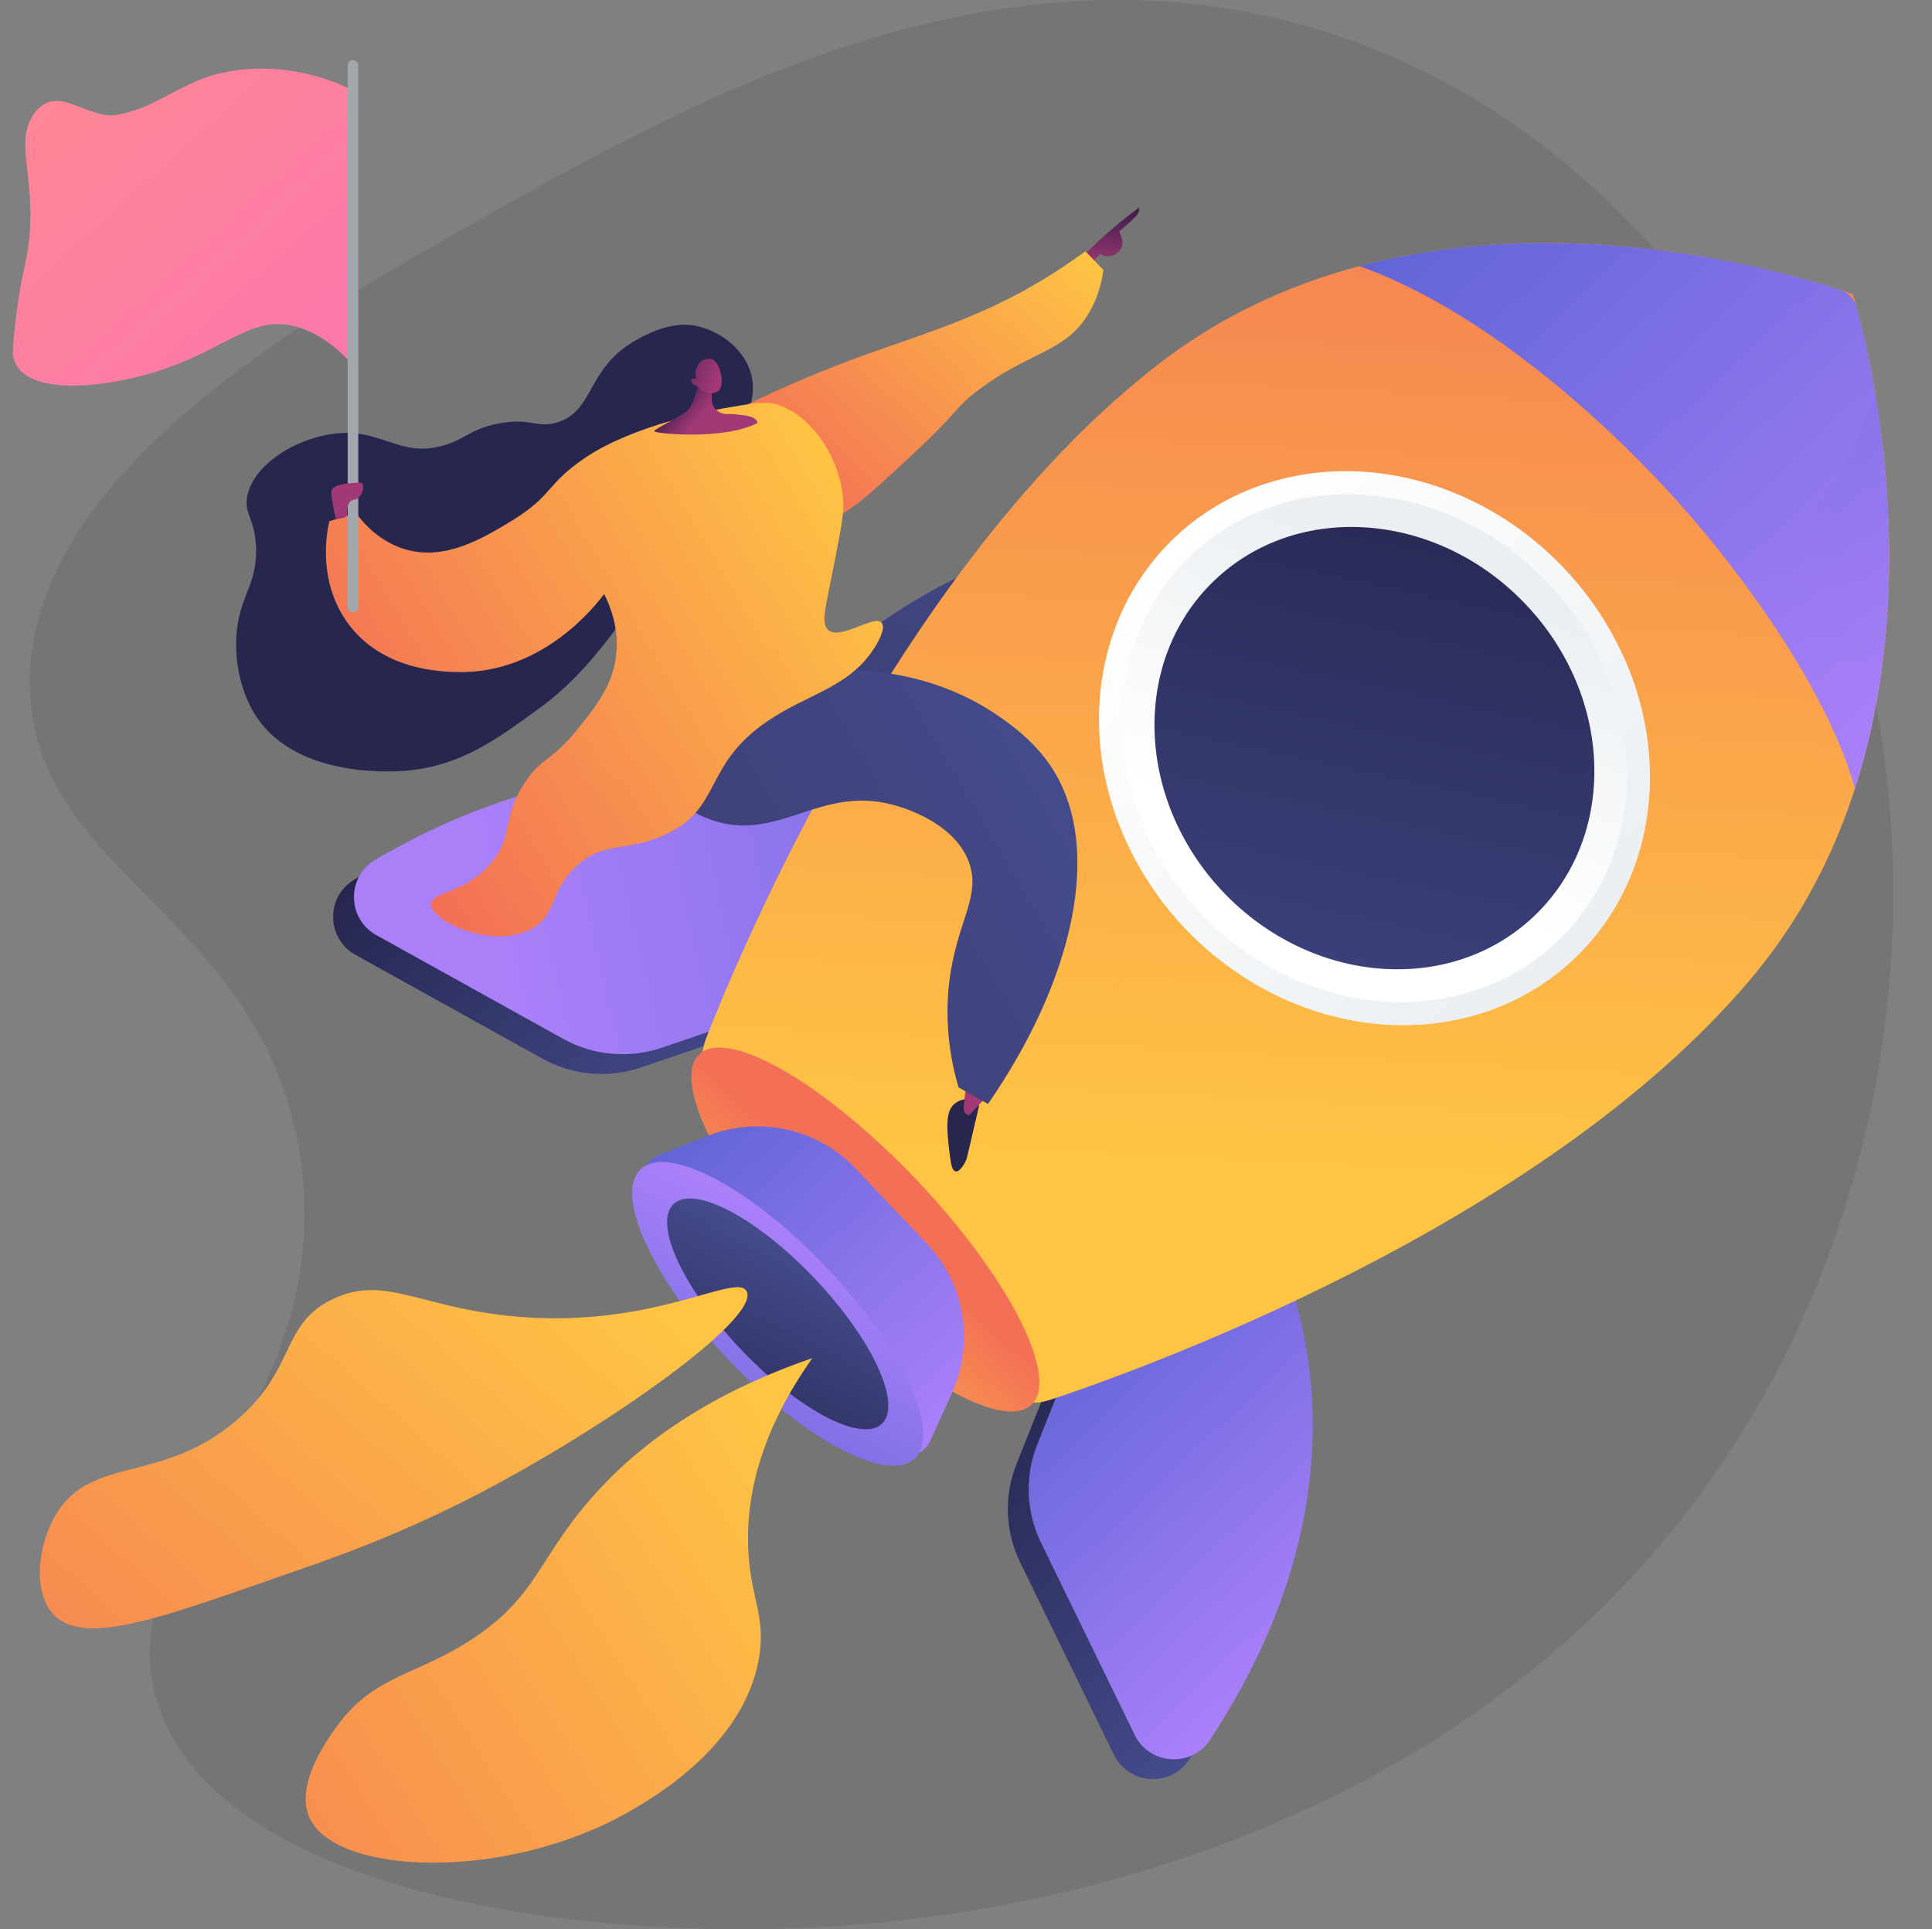 <?xml version="1.0" encoding="UTF-8"?>
<svg xmlns="http://www.w3.org/2000/svg" xmlns:xlink="http://www.w3.org/1999/xlink" viewBox="0 0 756.025 754.887">
  <rect x="0" y="0" width="756.025" height="754.887" fill="#808080" stroke="none"/>
  <defs>
    <style>.cls-1{fill:#a2a7ae;}.cls-2{fill:url(#linear-gradient-15);}.cls-3{fill:url(#linear-gradient-28);}.cls-4{fill:url(#linear-gradient-11);}.cls-4,.cls-5,.cls-6,.cls-7,.cls-8,.cls-9{mix-blend-mode:multiply;}.cls-4,.cls-6,.cls-10,.cls-7,.cls-8,.cls-9{opacity:.3;}.cls-11{fill:url(#linear-gradient-2);}.cls-5{fill:url(#linear-gradient-13);}.cls-12{fill:url(#linear-gradient-25);}.cls-13{fill:url(#linear-gradient-10);}.cls-14{fill:url(#linear-gradient-12);}.cls-15{fill:url(#linear-gradient-27);}.cls-16{fill:url(#linear-gradient-4);}.cls-17{fill:url(#linear-gradient-5);}.cls-18{fill:#26264f;}.cls-19{fill:url(#linear-gradient-22);}.cls-20{fill:url(#linear-gradient-24);}.cls-21{isolation:isolate;}.cls-22{fill:url(#linear-gradient-33);}.cls-23{fill:url(#linear-gradient-8);}.cls-24{fill:url(#linear-gradient-14);}.cls-25{fill:url(#linear-gradient-29);}.cls-26{fill:url(#linear-gradient-20);}.cls-27{fill:url(#linear-gradient-17);}.cls-28{fill:url(#linear-gradient-7);}.cls-29{fill:url(#linear-gradient-9);}.cls-30{fill:url(#linear-gradient-19);}.cls-6{fill:url(#linear-gradient-30);}.cls-31{fill:url(#linear-gradient-6);}.cls-10{mix-blend-mode:color-burn;}.cls-32{fill:url(#linear-gradient-21);}.cls-33{fill:url(#linear-gradient-32);}.cls-34{fill:url(#linear-gradient-16);}.cls-35{fill:url(#linear-gradient);}.cls-36{fill:url(#linear-gradient-23);}.cls-37{fill:url(#linear-gradient-31);}.cls-8{fill:url(#linear-gradient-3);}.cls-38{fill:#161616;opacity:.1;}.cls-39{fill:url(#linear-gradient-18);}.cls-9{fill:url(#linear-gradient-26);}</style>
    <linearGradient id="linear-gradient" x1="-453.222" y1="-59.085" x2="-451.398" y2="-35.375" gradientTransform="translate(65.757 642.016) rotate(149.493) scale(1 -1)" gradientUnits="userSpaceOnUse">
      <stop offset="0" stop-color="#311944"></stop>
      <stop offset="1" stop-color="#a03976"></stop>
    </linearGradient>
    <linearGradient id="linear-gradient-2" x1="-538.553" y1="-204.963" x2="-458.005" y2="-141.233" gradientTransform="translate(65.757 642.016) rotate(149.493) scale(1 -1)" gradientUnits="userSpaceOnUse">
      <stop offset="0" stop-color="#444b8c"></stop>
      <stop offset=".996" stop-color="#3e4177"></stop>
    </linearGradient>
    <linearGradient id="linear-gradient-3" x1="-537.938" y1="-205.74" x2="-457.391" y2="-142.01" xlink:href="#linear-gradient-2"></linearGradient>
    <linearGradient id="linear-gradient-4" x1="-3209.534" y1="-242.769" x2="-3049.806" y2="-242.769" gradientTransform="translate(-1870.046 -1519.332) rotate(-133.481) scale(1 -1)" gradientUnits="userSpaceOnUse">
      <stop offset="0" stop-color="#444b8c"></stop>
      <stop offset=".996" stop-color="#26264f"></stop>
    </linearGradient>
    <linearGradient id="linear-gradient-5" x1="-2893.715" y1="-242.777" x2="-2733.983" y2="-242.777" xlink:href="#linear-gradient-4"></linearGradient>
    <linearGradient id="linear-gradient-6" x1="-3209.534" y1="-254.006" x2="-3049.806" y2="-254.006" gradientTransform="translate(-1870.046 -1519.332) rotate(-133.481) scale(1 -1)" gradientUnits="userSpaceOnUse">
      <stop offset="0" stop-color="#aa80f9"></stop>
      <stop offset=".996" stop-color="#6165d7"></stop>
    </linearGradient>
    <linearGradient id="linear-gradient-7" x1="872.705" y1="826.941" x2="1152.722" y2="684.075" gradientTransform="translate(-444.259 -649.587) rotate(14.418)" xlink:href="#linear-gradient-6"></linearGradient>
    <linearGradient id="linear-gradient-8" x1="-3064.931" y1="-359.703" x2="-2723.627" y2="-718.915" gradientTransform="translate(-1870.046 -1519.332) rotate(-133.481) scale(1 -1)" gradientUnits="userSpaceOnUse">
      <stop offset="0" stop-color="#ffc444"></stop>
      <stop offset=".996" stop-color="#f36f56"></stop>
    </linearGradient>
    <linearGradient id="linear-gradient-9" x1="-3092.617" y1="-386.008" x2="-2751.314" y2="-745.22" xlink:href="#linear-gradient-8"></linearGradient>
    <linearGradient id="linear-gradient-10" x1="-3112.639" y1="-691.468" x2="-2830.901" y2="-691.468" xlink:href="#linear-gradient-6"></linearGradient>
    <linearGradient id="linear-gradient-11" x1="-3074.331" y1="-639.341" x2="-2946.457" y2="-773.924" xlink:href="#linear-gradient-6"></linearGradient>
    <linearGradient id="linear-gradient-12" x1="-3085.346" y1="-500.28" x2="-2858.187" y2="-500.28" gradientTransform="translate(37.472 -2678.98) rotate(-90.002) scale(1 -1)" gradientUnits="userSpaceOnUse">
      <stop offset=".004" stop-color="#ebeff2"></stop>
      <stop offset="1" stop-color="#fff"></stop>
    </linearGradient>
    <linearGradient id="linear-gradient-13" x1="-3085.346" y1="-496.557" x2="-2858.184" y2="-496.557" gradientTransform="translate(-1870.046 -1519.332) rotate(-133.481) scale(1 -1)" xlink:href="#linear-gradient-12"></linearGradient>
    <linearGradient id="linear-gradient-14" x1="-2936.465" y1="-572.882" x2="-2992.296" y2="-458.059" gradientTransform="translate(37.474 -2678.98) rotate(-90.002) scale(1 -1)" xlink:href="#linear-gradient-12"></linearGradient>
    <linearGradient id="linear-gradient-15" x1="-3070.705" y1="-355.899" x2="-2901.571" y2="-602.716" gradientTransform="translate(37.462 -2678.978) rotate(-90.002) scale(1 -1)" xlink:href="#linear-gradient-4"></linearGradient>
    <linearGradient id="linear-gradient-16" x1="-2977.894" y1="-141.163" x2="-2970.871" y2="-232.817" gradientTransform="translate(112.446 -2490.225) rotate(-90.001) scale(1 -1)" xlink:href="#linear-gradient-8"></linearGradient>
    <linearGradient id="linear-gradient-17" x1="-3049.609" y1="-206.45" x2="-2893.908" y2="-206.45" xlink:href="#linear-gradient-6"></linearGradient>
    <linearGradient id="linear-gradient-18" x1="-2961.409" y1="-209.59" x2="-2999.686" y2="-94.406" gradientTransform="translate(125.746 -2457.576) rotate(-90.001) scale(1 -1)" xlink:href="#linear-gradient-6"></linearGradient>
    <linearGradient id="linear-gradient-19" x1="-2963.887" y1="-202.133" x2="-2992.978" y2="-114.593" gradientTransform="translate(125.746 -2457.576) rotate(-90.001) scale(1 -1)" xlink:href="#linear-gradient-4"></linearGradient>
    <linearGradient id="linear-gradient-20" x1="-3081.22" y1="-363.106" x2="-2912.089" y2="-609.919" xlink:href="#linear-gradient-4"></linearGradient>
    <linearGradient id="linear-gradient-21" x1="707.842" y1="1032.93" x2="506.941" y2="1345.673" gradientTransform="translate(-319.414 -649.977) rotate(8.893)" xlink:href="#linear-gradient-8"></linearGradient>
    <linearGradient id="linear-gradient-22" x1="1883.916" y1="1083.71" x2="1683.015" y2="1396.453" gradientTransform="translate(-921.157 -1191.421) rotate(25.207)" xlink:href="#linear-gradient-8"></linearGradient>
    <linearGradient id="linear-gradient-23" x1="731.491" y1="-512.3" x2="754.41" y2="-493.914" gradientTransform="translate(1317.539 -62.914) rotate(135.976) scale(1 -1)" xlink:href="#linear-gradient"></linearGradient>
    <linearGradient id="linear-gradient-24" x1="753.997" y1="-521.143" x2="908.48" y2="-521.143" gradientTransform="translate(1317.539 -62.914) rotate(135.976) scale(1 -1)" xlink:href="#linear-gradient-8"></linearGradient>
    <linearGradient id="linear-gradient-25" x1="-368.398" y1="-70.876" x2="-376.458" y2="-33.597" xlink:href="#linear-gradient"></linearGradient>
    <linearGradient id="linear-gradient-26" x1="753.997" y1="-504.472" x2="908.446" y2="-504.472" gradientTransform="translate(1317.539 -62.914) rotate(135.976) scale(1 -1)" xlink:href="#linear-gradient-8"></linearGradient>
    <linearGradient id="linear-gradient-27" x1="-471.471" y1="-113.165" x2="-334.793" y2="-113.165" xlink:href="#linear-gradient-2"></linearGradient>
    <linearGradient id="linear-gradient-28" x1="-459.047" y1="-256.614" x2="-234.521" y2="-256.614" gradientTransform="translate(65.757 642.016) rotate(149.493) scale(1 -1)" xlink:href="#linear-gradient-8"></linearGradient>
    <linearGradient id="linear-gradient-29" x1="-416.067" y1="-320.796" x2="-421.357" y2="-306.69" xlink:href="#linear-gradient"></linearGradient>
    <linearGradient id="linear-gradient-30" x1="-459.047" y1="-215.579" x2="-234.522" y2="-215.579" gradientTransform="translate(65.757 642.016) rotate(149.493) scale(1 -1)" xlink:href="#linear-gradient-8"></linearGradient>
    <linearGradient id="linear-gradient-31" x1="-417.868" y1="-338.649" x2="-435.752" y2="-316.483" xlink:href="#linear-gradient"></linearGradient>
    <linearGradient id="linear-gradient-32" x1="2509.104" y1="-48.411" x2="2262.267" y2="225.01" gradientTransform="translate(2457.083) rotate(-180) scale(1 -1)" gradientUnits="userSpaceOnUse">
      <stop offset="0" stop-color="#ff9085"></stop>
      <stop offset="1" stop-color="#fb6fbb"></stop>
    </linearGradient>
    <linearGradient id="linear-gradient-33" x1="131.652" y1="214.06" x2="134.015" y2="201.55" gradientTransform="matrix(1,0,0,1,0,0)" xlink:href="#linear-gradient"></linearGradient>
  </defs>
  <g class="cls-21">
    <g id="Layer_3">
      <path class="cls-38" d="M671.788,128c-16.14-22.191-60.456-81.489-140.405-111.23-132.236-49.192-257.913,21.174-337.338,65.644C120.457,123.615,12.161,184.25,11.7,266.582c-.425,75.91,91.267,90.349,105.76,185.992,15.486,102.19-79.344,150.679-54.703,216.99,28.707,77.255,187.879,93.419,288.105,82.055,38.497-4.365,249.37-28.273,346.455-218.814,66.574-130.659,55.831-292.939-25.528-404.805Z"></path>
      <path class="cls-18" d="M429.705,375.359s-5.576.83-6.145,3.539c-.569,2.709-1.152,5.569,1.088,12.958,2.24,7.389,1.988,10.542,4.686,11.02,2.697.479,7.957-19.196.372-27.517Z"></path>
      <path class="cls-35" d="M429.294,367.546c-.048.538-2.042,6.603-3.189,10.054-.467,1.408.054,2.948,1.275,3.79h0c1.787,1.232,4.22.85,5.545-.869,2.23-2.894,5.452-7.234,7.105-10.205l-10.736-2.77Z"></path>
      <path class="cls-11" d="M303.628,289.981c-4.753-9.456,21.52-31.345,25.015-34.257,6.88-5.732,73.235-59.818,111.861-33.406,32.516,22.233,21.392,85.106,19.213,97.421-4.572,25.835-15.041,45.387-22.833,57.425-4.238-2.358-8.477-4.716-12.715-7.075-2.741-13.719-4.409-25.273-5.454-33.752-1.545-12.541-2.939-23.846-3.278-38.785-.537-23.658,2.206-28.341-1.581-31.262-8.372-6.456-25.755,13.359-62.111,23.169-15.238,4.112-43.779,9.156-48.118.522Z"></path>
      <path class="cls-8" d="M328.643,255.724c2.061-1.717,9.486-7.782,19.879-14.715,3.183,4.42,6.476,6.496,9.26,7.448,12.792,4.378,21.815-10.905,44.299-11.348,5.75-.114,21.52-.425,29.474,9.342,9.504,11.67-2.659,24.825,5.362,50.944,4.16,13.55,8.462,13.356,9.021,23.448.884,15.933-9.52,22.097-8.889,36.055.167,3.689,1.187,8.224,4.024,13.378-1.442,2.485-2.861,4.835-4.189,6.888-4.238-2.358-8.477-4.716-12.715-7.075-2.741-13.719-4.409-25.273-5.454-33.752-1.545-12.541-2.939-23.846-3.278-38.785-.537-23.658,2.206-28.341-1.581-31.262-8.372-6.456-25.755,13.359-62.111,23.169-15.238,4.112-43.779,9.156-48.118.522-4.753-9.456,21.52-31.345,25.015-34.257Z"></path>
      <path class="cls-16" d="M484.297,482.202s58.675,88.585-18.98,206.347c-7.234,10.97-23.68,9.861-29.438-1.95l-36.682-75.239c-5.881-12.062-6.396-26.047-1.419-38.51l25.555-63.984,60.963-26.664Z"></path>
      <path class="cls-17" d="M345.793,336.142s-85.346-63.293-207.064,8.003c-11.338,6.641-11.104,23.123.385,29.5l73.186,40.623c11.733,6.513,25.671,7.769,38.38,3.46l65.25-22.124,29.862-59.462Z"></path>
      <path class="cls-31" d="M492.451,474.47s58.675,88.585-18.98,206.347c-7.234,10.97-23.68,9.861-29.438-1.95l-36.682-75.239c-5.881-12.063-6.396-26.047-1.419-38.51l25.555-63.984,60.963-26.664Z"></path>
      <path class="cls-28" d="M353.946,328.41s-85.346-63.293-207.064,8.003c-11.338,6.641-11.104,23.123.385,29.5l73.187,40.623c11.733,6.513,25.671,7.769,38.38,3.46l65.25-22.124,29.862-59.462Z"></path>
      <path class="cls-23" d="M455.268,141.034c112.295-85.048,269.712-26.031,269.771-25.82.207.07,50.78,160.406-40.1,268.021-82.434,97.613-242.776,154.158-273.48,164.325-3.303,1.093-8.607,2.48-10.022-.699-27.515-61.808-70.145-104.478-124.789-131.526-3.024-1.497-1.278-6.621-.05-9.764,11.61-29.713,76.635-187.259,178.67-264.537Z"></path>
      <g class="cls-7">
        <path class="cls-29" d="M497.064,299.908c62.773-47.14,111.045-17.226,170.931-57.559,21.867-14.727,47.105-40.049,66.022-87.333,8.984,54.46,13.679,153.907-49.077,228.219-82.433,97.613-242.776,154.158-273.479,164.325-3.303,1.094-8.607,2.48-10.023-.699-13.9-31.224-31.663-57.558-52.879-79.467,22.402-9.308,39.188-20.901,52.021-32.439,51.754-46.531,39.289-92.096,96.484-135.047Z"></path>
      </g>
      <path class="cls-13" d="M648.598,187.702c-33.515-35.343-76.177-69.106-116.592-83.573,83.395-22.116,167.513,2.425,188.214,9.366,3.066,1.028,5.417,3.507,6.28,6.623,5.832,21.041,25.87,106.344-.636,188.445-9.971-36.626-43.752-85.518-77.267-120.861Z"></path>
      <path class="cls-4" d="M734.015,155.019c.042.254.084.509.126.765.071.434.141.87.212,1.31.07.438.139.881.208,1.325.066.422.131.844.197,1.27.072.471.143.946.214,1.422.061.408.121.817.182,1.23.073.503.146,1.011.218,1.521.056.397.113.794.168,1.194.074.535.148,1.074.221,1.615.052.384.103.768.154,1.155.075.567.148,1.138.221,1.711.047.37.094.742.141,1.115.074.596.147,1.196.219,1.8.044.363.087.728.13,1.093.072.62.144,1.244.214,1.871.04.354.079.71.118,1.066.071.649.141,1.302.21,1.959.036.343.071.686.106,1.031.069.675.136,1.355.202,2.037.032.334.065.669.096,1.005.066.702.13,1.408.193,2.117.029.323.057.646.085.97.062.727.123,1.457.182,2.192.025.316.05.632.075.949.058.75.115,1.503.17,2.26.022.308.044.617.065.926.054.771.105,1.545.155,2.324.019.302.038.604.056.907.048.794.095,1.591.139,2.392.016.292.031.584.047.877.043.817.084,1.637.122,2.461.013.283.025.567.038.851.037.838.071,1.679.102,2.524.01.275.02.552.029.828.03.861.057,1.725.081,2.594.007.262.014.524.02.787.023.885.043,1.773.059,2.666.005.252.008.506.012.759.015.905.027,1.813.035,2.725.002.246.003.493.005.74.006.921.01,1.846.009,2.774-0.0.241-.002.483-.002.725-.003.94-.009,1.883-.019,2.829-.003.23-.006.461-.009.691-.013.96-.029,1.922-.049,2.889-.005.222-.011.446-.016.669-.023.979-.049,1.96-.08,2.944-.007.21-.015.422-.022.632-.034.998-.071,1.999-.114,3.004-.009.202-.019.405-.028.608-.045,1.016-.094,2.035-.149,3.058-.01.19-.021.381-.032.571-.057,1.036-.119,2.074-.186,3.116-.012.18-.025.361-.037.541-.07,1.054-.144,2.11-.225,3.17-.013.168-.027.337-.04.506-.084,1.071-.171,2.145-.266,3.222-.014.161-.03.323-.044.484-.097,1.088-.199,2.177-.309,3.27-.015.145-.03.291-.045.436-.113,1.109-.23,2.221-.355,3.335-.015.131-.031.262-.045.392-.129,1.129-.262,2.259-.404,3.392-.015.117-.031.235-.045.353-.145,1.148-.296,2.299-.455,3.451-.014.098-.028.195-.042.293-.163,1.173-.332,2.347-.51,3.523-.012.078-.025.156-.036.234-.182,1.196-.371,2.394-.569,3.593-.009.057-.019.114-.029.171-.202,1.221-.412,2.444-.631,3.669-.005.029-.011.058-.016.087-2.054,11.461-4.857,23.045-8.577,34.566-6.373-23.408-22.477-51.824-42.016-78.513,17.529-15.555,35.696-38.863,50.166-75.03Z"></path>
      <ellipse class="cls-14" cx="537.83" cy="292.739" rx="102.287" ry="113.578" transform="translate(-53.864 450.394) rotate(-43.479)"></ellipse>
      <path class="cls-5" d="M497.064,299.908c51.225-38.467,92.794-25.63,138.897-41.52,17.626,40.642,11.168,87.23-19.978,116.766-40.992,38.871-109.212,33.484-152.374-12.033-3.53-3.723-6.778-7.601-9.754-11.602,9.076-17.539,20.791-34.776,43.209-51.611Z"></path>
      <ellipse class="cls-24" cx="537.83" cy="292.739" rx="93.758" ry="104.108" transform="translate(-53.864 450.394) rotate(-43.479)"></ellipse>
      <ellipse class="cls-2" cx="537.83" cy="292.739" rx="81.673" ry="90.689" transform="translate(-53.865 450.391) rotate(-43.479)"></ellipse>
      <ellipse class="cls-34" cx="338.628" cy="481.119" rx="27.909" ry="94.46" transform="translate(-238.142 365.013) rotate(-43.479)"></ellipse>
      <path class="cls-27" d="M334.852,457.281l27.896,29.418c14.842,15.652,18.714,38.739,9.789,58.377l-8.469,18.634c-3.117,6.858-12.186,8.379-17.37,2.913l-92.509-97.555c-5.184-5.466-3.184-14.442,3.83-17.191l19.057-7.468c20.083-7.87,42.933-2.779,57.775,12.873Z"></path>
      <ellipse class="cls-39" cx="304.337" cy="514.12" rx="26.337" ry="77.956" transform="translate(-270.258 350.473) rotate(-43.479)"></ellipse>
      <ellipse class="cls-30" cx="304.337" cy="514.12" rx="20.016" ry="59.247" transform="translate(-270.258 350.473) rotate(-43.479)"></ellipse>
      <g class="cls-10">
        <path class="cls-26" d="M497.064,299.908c43.567-32.716,80.149-28.322,118.475-36.051,14.869,32.789,9.935,70.752-15.307,94.688-32.731,31.037-87.202,26.736-121.666-9.608-5.037-5.312-9.363-11.017-12.984-16.979,7.622-10.824,17.454-21.516,31.482-32.05Z"></path>
      </g>
      <path class="cls-32" d="M292.193,505.328c5.188,10.479-52.933,52.004-104.603,79.019-9.007,4.709-32.897,16.852-66.288,28.412-54.993,19.038-87.882,32.436-100.434,18.877-8.204-8.861-5.965-26.995.807-38.657,13.792-23.751,41.363-12.002,70.798-37.14,23.799-20.325,17.061-37.644,37.835-47.538,19.881-9.469,33.283,2.951,69.191,6.632,55.718,5.713,88.79-17.492,92.695-9.606Z"></path>
      <path class="cls-19" d="M317.873,531.436c-47.514,16.346-73.746,39.423-88.971,57.695-18.071,21.687-19.637,35.404-42.339,51.033-22.376,15.404-39.139,14.666-53.857,34.165-3.282,4.348-17.674,23.416-11.636,36.873,10.222,22.781,76.985,25.006,124.569-2.019,9.35-5.311,45.543-25.866,51.38-60.512,2.855-16.946-3.807-23.878-4.292-44.371-.505-21.306,5.941-45.69,25.146-72.863Z"></path>
      <path class="cls-18" d="M287.941,171.187c3.219-5.431,8.812-15.176,5.839-25.3-2.861-9.742-12.803-17.163-22.891-18.62-2.47-.357-10.368-1.139-23.045,6.425-18.15,10.831-15.409,26.937-29.522,31.517-8.271,2.685-10.613-2.169-24.12.695-10.269,2.178-11.716,5.577-19.763,8.136-18.339,5.832-25.087-7.288-45.14-4.136-14.381,2.261-30.068,12.021-32.515,24.165-1.435,7.123,2.982,8.625,3.41,20.096.497,13.341-5.234,17.854-7.18,30.069-1.92,12.049.713,26.138,7.228,36.084,16.222,24.765,55.05,21.609,59.27,21.207,20.591-1.959,34.17-11.649,52.06-24.768,24.407-17.9,41.727-47.122,76.368-105.568Z"></path>
      <path class="cls-36" d="M421.294,102.574l7.908-7.637c2.05-1.922,4.232-3.875,6.551-5.84,3.383-2.868,6.702-5.459,9.902-7.799,0,0,.666,1.361-1.142,3.333-1.808,1.972-5.388,4.929-6.266,5.681-.879.751,2.26,3.592.405,6.981-1.855,3.388-6.341,3.618-7.953,2.059l-5.813,5.64-3.592-2.418Z"></path>
      <path class="cls-20" d="M424.728,98.346c2.345,2.427,4.691,4.854,7.036,7.28-.532,4.123-1.873,10.579-5.85,17.143-9.313,15.373-22.857,14.453-43.511,30.179-9.259,7.05-5.655,6.564-25.982,25.493-16.891,15.73-25.472,23.61-32.157,24.354-21.318,2.372-40.651-32.254-43.994-38.4,21.234-11.042,39.334-18.487,52.276-23.336,29.185-10.935,53.36-16.617,83.629-36.743,3.649-2.427,6.593-4.535,8.553-5.97Z"></path>
      <path class="cls-18" d="M379.183,429.939c-.095.029-.311.045-.615.074-1.361.127-4.481.503-6.373,3.432-2.314,3.583-1.517,11.364-.217,20.651,1.3,9.287,5.834.845,6.257-.59.423-1.435,4.907-20.929,4.907-20.929l-3.958-2.638Z"></path>
      <path class="cls-12" d="M386.743,428.375l-7.489,7.998s-2.558-.202-2.144-3.639l1.038-8.632,8.595,4.272Z"></path>
      <path class="cls-9" d="M337.3,169.529c1.755-3.263,5.9-12.85,15.612-17.19,7.728-3.453,11.237-.124,19.293-3.233,9.92-3.828,9.094-10.61,20.297-20.316,12.918-11.191,20.395-7.7,27.359-16.633,2.3-2.951,4.453-7.168,5.321-13.341,2.194,2.271,4.388,4.54,6.582,6.811-.532,4.123-1.873,10.579-5.85,17.143-9.313,15.373-22.857,14.453-43.511,30.179-9.259,7.05-5.655,6.564-25.982,25.493-16.891,15.73-25.472,23.61-32.157,24.354-8.714.97-17.095-4.245-24.189-11.168,23.42-6.381,33.212-14.635,37.225-22.098Z"></path>
      <path class="cls-15" d="M293.143,266.349c13.186-3.243,59.73-12.975,98.609,14.537,4.429,3.134,13.018,9.315,19.46,18.939,20.864,31.169,9.129,83.385-24.59,132.151-3.851-2.162-7.702-4.322-11.553-6.484-2.829-9.815-5.71-24.496-3.554-41.757,2.902-23.238,12.678-33.107,7.563-46.589-5.889-15.523-25.996-21.274-29.776-22.269-28.064-7.383-44.029,13.882-69.01,6.57-12.944-3.789-21.817-13.351-27.566-21.56,13.472-11.18,26.944-22.359,40.416-33.539Z"></path>
      <path class="cls-3" d="M139.298,200.744c3.147,4.242,9.423,11.318,19.281,14.209,15.421,4.522,29.938-4.031,41.459-11.045,16.698-10.166,13.183-14.15,29.205-24.951,18.69-12.601,49.909-18.473,53.713-19.139,11.006-1.928,16.59-2.868,20.608-1.679,14.985,4.433,26.341,23.075,26.454,39.724.032,4.69-1.771,13.639-5.376,31.538-1.895,9.404-3.245,14.927-.457,17.196,4.937,4.017,17.855-6.227,20.784-2.889,1.8,2.052-1.541,7.691-2.147,8.718-9.768,16.54-26.293,18.671-42.594,29.812-25.54,17.455-17.309,34.321-40.679,44.686-14.738,6.536-22.978,2.033-33.752,11.769-10.697,9.667-7.761,18.793-17.271,24.433-14.65,8.689-39.736-2.221-39.803-9.266-.049-5.109,13.099-3.831,23.457-16.141,9.004-10.7,3.838-17.329,13.27-31.566,6.734-10.164,9.951-7.667,20.695-20.987,6.955-8.624,13.676-16.956,14.984-28.951,1.141-10.458-2.336-19.079-4.719-23.779-2.534,3.463-23.317,30.939-56.631,30.546-6.503-.076-30.407-.358-44.034-19.66-11.709-16.586-7.711-35.715-6.877-39.361,3.477-1.072,6.954-2.144,10.431-3.215Z"></path>
      <path class="cls-25" d="M273.765,147.058s-1.426,11.722-5.741,14.42c-4.315,2.698-11.294,6.229-12.061,7.182-.767.954,26.802,3.824,40.436-3.113,0,0,.44-2.233-5.197-3.029-1.5-.212-4.933-.619-6.324-.506-3.441.281-6.394-2.407-6.379-5.86l.028-6.488-4.762-2.607Z"></path>
      <path class="cls-6" d="M200.367,356.97c2.389-4.376.889-8.381,5.48-15.507,5.066-7.863,10.424-8.468,18.453-17.304,5.683-6.252,4.675-7.793,9.44-13.748,12.87-16.083,24.791-10.56,34.489-23.829,8.5-11.63,3.037-20.928,12.138-27.031,8.403-5.634,17.157-.454,21.041-5.966,4.163-5.907-5.006-13.116-2.75-23.521,2.71-12.496,18.258-12.819,25.6-25.023,2.796-4.647,4.745-11.652,2.707-22.554,1.922,5.003,3.019,10.28,3.053,15.375.032,4.69-1.771,13.639-5.376,31.538-1.895,9.404-3.245,14.927-.457,17.196,4.937,4.017,17.855-6.227,20.784-2.889,1.8,2.052-1.541,7.691-2.147,8.718-9.768,16.54-26.293,18.671-42.594,29.812-25.54,17.455-17.309,34.321-40.679,44.686-14.738,6.536-22.978,2.033-33.752,11.769-10.697,9.667-7.761,18.793-17.271,24.433-6.429,3.814-14.867,3.849-22.32,2.096,8.254-1.673,12.292-4.828,14.162-8.252Z"></path>
      <path class="cls-37" d="M273.121,151.21s2.832,3.861,7.249,2.233c3.954-1.457,1.557-11.675-1.587-12.831-1.049-.385-2.972-.207-4.255.599-.902.567-3.307,3.575-1.912,6.933-1.001-.287-1.881-.021-2.099.476-.278.629.572,1.482.764,1.675.667.669,1.47.855,1.84.915Z"></path>
      <path class="cls-33" d="M138.208,35.406c-25.102-12.447-49.04-9.091-60.992-3.802-14.129,6.253-18.816,10.944-31.324,13.306-11.118,2.099-22.659-11.538-31.324-1.901-.584.649-1.302,1.456-2.108,2.851-6.208,10.73,1.125,23.689-.903,46.332-1.038,11.585-3.55,14.8-5.873,37.065-.883,8.467-.699,9.714-.452,10.692,3.797,15.024,33.919,12.185,55.119,5.702,29.228-8.937,38.638-23.926,57.83-17.107,8.853,3.145,15.581,9.436,19.879,14.256-1.958-35.639,2.109-71.754.151-107.394Z"></path>
      <path class="cls-1" d="M138.128,239.674c1.141,0,2.066-.925,2.066-2.066V25.593c0-1.141-.925-2.066-2.066-2.066s-2.066.925-2.066,2.066v212.015c0,1.141.925,2.066,2.066,2.066Z"></path>
      <path class="cls-22" d="M131.441,203.166s-1.764-7.173-1.764-10.722,9.76-3.549,11.534-3.549.887,6.211-2.662,6.654c-2.564.321-2.813,3.705-2.753,5.559.022.7-.465,1.307-1.152,1.439l-3.204.618Z"></path>
    </g>
  </g>
</svg>
